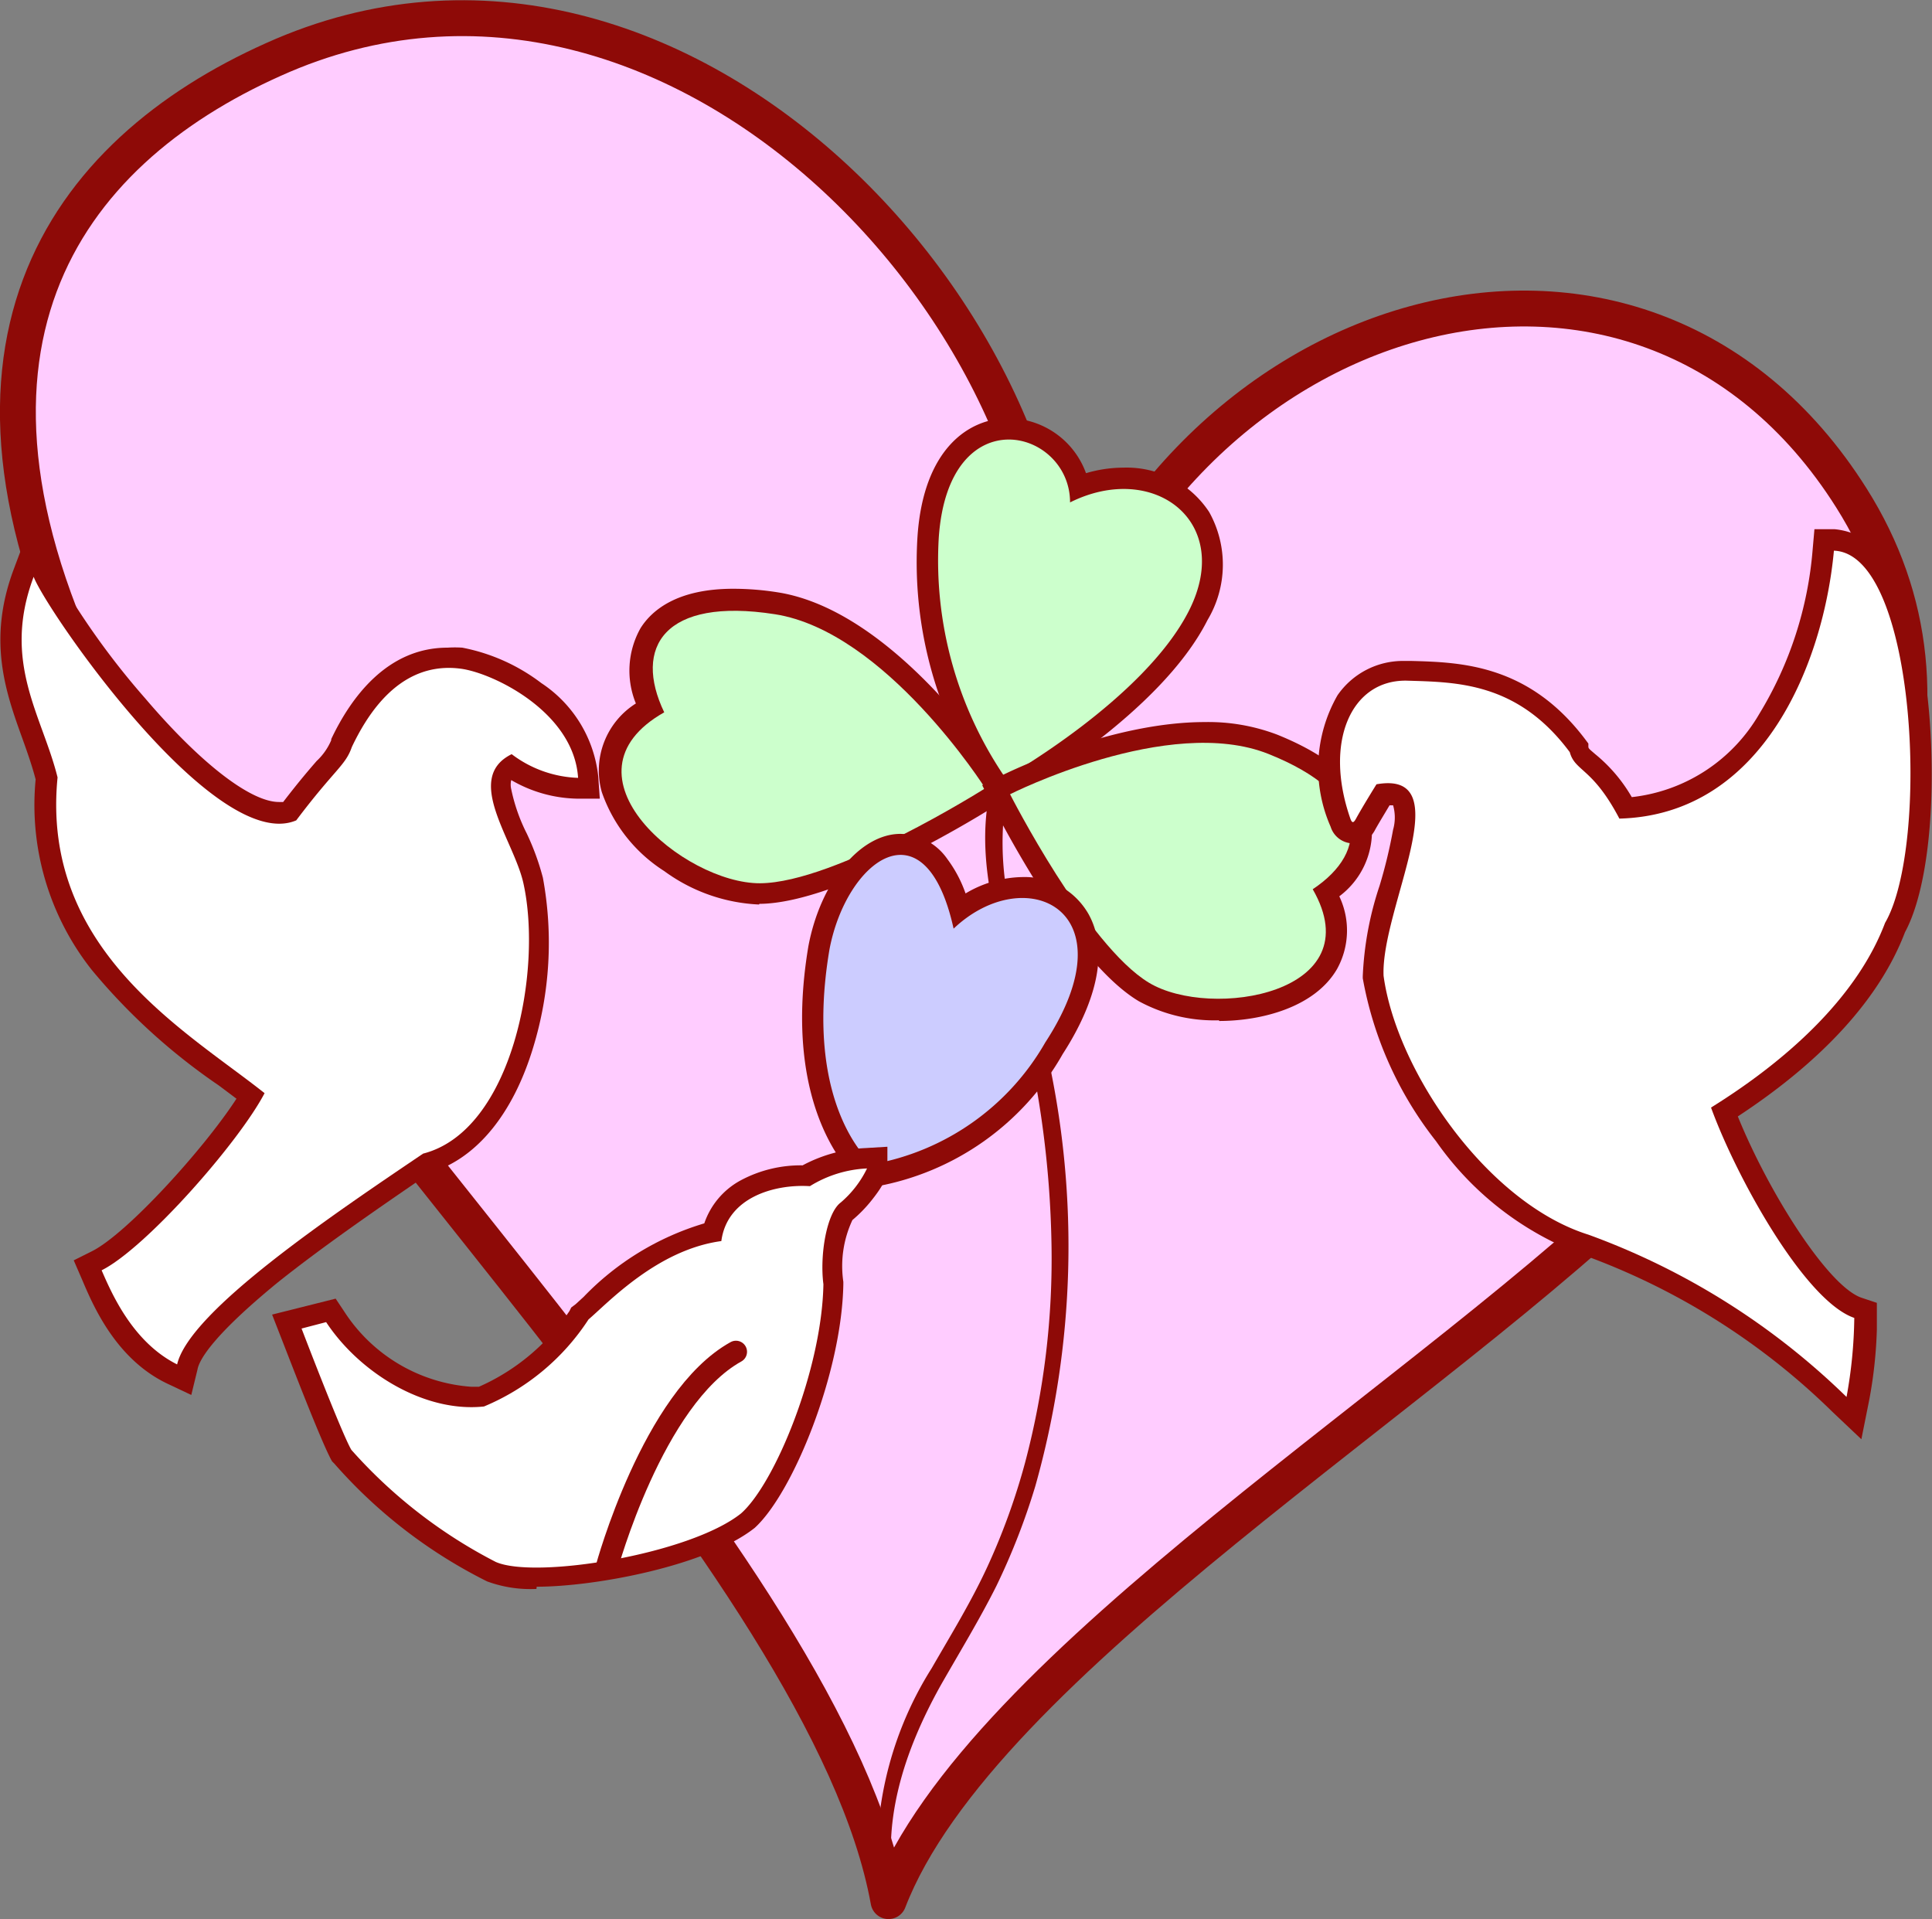 <svg xmlns="http://www.w3.org/2000/svg" viewBox="0 0 87.26 86.67">
  <rect x="0" y="0" width="87.26" height="86.67" fill="#808080" stroke="none"/>
  <defs>
    <style>
      .cls-1 {
        fill: #fcf;
        stroke-linejoin: round;
        stroke-width: 1.62px;
      }

      .cls-1, .cls-6 {
        stroke: #8e0a07;
        stroke-linecap: round;
      }

      .cls-2 {
        fill: #8e0a07;
      }

      .cls-3 {
        fill: #cfc;
      }

      .cls-4 {
        fill: #ccf;
      }

      .cls-5 {
        fill: #fff;
      }

      .cls-6 {
        fill: none;
        stroke-miterlimit: 10;
        stroke-width: 1px;
      }
    </style>
  </defs>
  <title>logo</title>
  <g id="レイヤー_2" data-name="レイヤー 2">
    <g id="フッター">
      <g>
        <path class="cls-1" d="M83.62,22.49C74,7.23,52.71,13.66,47.48,31.69c2.4-16-16.64-37.34-35.14-29C2.91,6.91-3.79,15.86,4.7,32.13S37.39,70.72,40.13,85.86C44.28,75.07,64.86,62.92,75,52.8S89.44,31.7,83.62,22.49Z"/>
        <path class="cls-2" d="M47.32,47.68c-.39-1.91-1-3.78-1.44-5.67a13.36,13.36,0,0,1-.42-6.13c.1-.48-.64-.69-.74-.2-.77,3.56.63,7,1.46,10.44a45.21,45.21,0,0,1,1.31,10,35.9,35.9,0,0,1-1.19,9.93,29.78,29.78,0,0,1-1.71,4.72c-.73,1.58-1.64,3.06-2.51,4.57A16,16,0,0,0,39.75,86c.09.48.86.28.74-.2-.79-3.39.36-6.75,2-9.69.85-1.49,1.77-3,2.52-4.5a30.6,30.6,0,0,0,1.75-4.49A39.91,39.91,0,0,0,47.32,47.68Z"/>
        <g>
          <path class="cls-2" d="M44.6,35.71a18.25,18.25,0,0,1-3.16-11.49c.27-3.93,2.3-5.33,4.11-5.33a3.76,3.76,0,0,1,3.5,2.48,6,6,0,0,1,1.68-.25,4.46,4.46,0,0,1,3.88,2A4.87,4.87,0,0,1,54.54,28c-2.13,4.23-8.43,7.81-8.7,8l-.73.41Z"/>
          <path class="cls-3" d="M48.33,22.69c0-3.33-5.49-4.77-5.93,1.59a17.4,17.4,0,0,0,3,10.84s6.29-3.54,8.31-7.56S52.09,20.81,48.33,22.69Z"/>
          <path class="cls-2" d="M34.28,40.85A7.82,7.82,0,0,1,30,39.34a6.91,6.91,0,0,1-2.82-3.57,3.58,3.58,0,0,1,1.54-4,3.91,3.91,0,0,1,.21-3.4c.51-.81,1.65-1.78,4.19-1.78a12.86,12.86,0,0,1,2,.16c5.33.83,10,8,10.16,8.29l.52.82-.82.52c-.29.18-7,4.42-10.68,4.44Z"/>
          <path class="cls-3" d="M30,32.17c-1.41-2.94,0-5.21,5-4.43s9.5,7.86,9.5,7.86-6.75,4.27-10.17,4.29S25,35,30,32.17Z"/>
          <path class="cls-2" d="M55.06,46.08a7.15,7.15,0,0,1-3.62-.86c-3-1.78-6.27-8.18-6.64-8.9l-.44-.86.87-.43c.2-.1,4.87-2.42,9.19-2.42a8.76,8.76,0,0,1,3.27.57c3.32,1.34,4.16,3,4.27,4.15a3.67,3.67,0,0,1-1.47,3.15,3.59,3.59,0,0,1-.1,3.28c-1,1.73-3.41,2.35-5.33,2.35Z"/>
          <path class="cls-3" d="M59.29,40.16c2.6-1.73,2.51-4.31-2-6.11s-11.67,1.82-11.67,1.82,3.47,6.82,6.27,8.51S62,44.87,59.29,40.16Z"/>
          <path class="cls-2" d="M38.8,53.33c-.15-.12-3.56-3-2.29-10.59v0c.54-2.89,2.33-5.08,4.16-5.08a2.63,2.63,0,0,1,2.12,1.14,5.77,5.77,0,0,1,.82,1.55,5.16,5.16,0,0,1,2.57-.74,3.32,3.32,0,0,1,3,1.7c1.15,2.12-.24,4.84-1.18,6.29a12.17,12.17,0,0,1-8.52,6l-.4,0Z"/>
          <path class="cls-4" d="M43.07,41.94c3.24-3.08,8.06-.87,4.14,5.14a11.27,11.27,0,0,1-7.81,5.5s-3.14-2.52-1.94-9.68C38.21,38.87,41.79,36.14,43.07,41.94Z"/>
        </g>
        <path class="cls-2" d="M7.56,62.49C5.25,61.39,4.22,59,3.72,57.82l-.39-.9.82-.41c1.57-.78,5.06-4.62,6.53-6.89l-.8-.6a27.65,27.65,0,0,1-5.73-5.21A12,12,0,0,1,1.61,35.2c-.16-.61-.37-1.21-.6-1.85C.26,31.27-.58,28.92.62,25.71l.9-2.4.9,2.4a34.52,34.52,0,0,0,4.13,5.82c2.5,2.94,4.77,4.69,6.05,4.69l.19,0c.69-.9,1.18-1.47,1.51-1.85a2.76,2.76,0,0,0,.66-.94l0-.05,0,0c.89-1.88,2.53-4.13,5.25-4.13a5.08,5.08,0,0,1,.67,0,8.58,8.58,0,0,1,3.57,1.6,5.78,5.78,0,0,1,2.57,4.22l.07,1h-1a6.12,6.12,0,0,1-3-.84.9.9,0,0,0,0,.41,8,8,0,0,0,.7,2,11.35,11.35,0,0,1,.73,2,16.17,16.17,0,0,1-.44,7.67c-.91,3-2.55,5-4.62,5.64l-.39.26c-2,1.37-4.5,3.09-6.54,4.72C9.64,60.3,9,61.4,8.92,61.85L8.64,63Z"/>
        <path class="cls-5" d="M1.52,26.05c.58,1.53,8.19,12.56,11.86,11,1.74-2.31,2.22-2.47,2.51-3.31,1.54-3.25,3.47-3.73,4.92-3.54s5.11,1.95,5.3,4.93a5.25,5.25,0,0,1-3-1.07c-2.19,1.08.1,3.88.53,5.83.87,3.9-.48,11.17-4.53,12.21C15,54.88,8.56,59.21,8,61.62c-2-1-2.95-3.19-3.41-4.25,2-1,6.2-5.78,7.36-8-3.52-2.8-10.12-6.46-9.35-14.26C1.91,32.32.07,29.91,1.52,26.05Z"/>
        <path class="cls-2" d="M82.77,63.77a31.26,31.26,0,0,0-11.31-7.11,14.07,14.07,0,0,1-6.6-5.12,16.61,16.61,0,0,1-3.31-7.36v-.09A14.81,14.81,0,0,1,62.31,40a22.88,22.88,0,0,0,.61-2.53,2,2,0,0,0,0-1.1l-.16,0c-.2.34-.49.81-.66,1.12v0a1.1,1.1,0,0,1-1,.6,1.07,1.07,0,0,1-1-.75h0a6.59,6.59,0,0,1,.31-5.94,3.59,3.59,0,0,1,3-1.55h.33c2.25.06,5.34.15,7.91,3.61l.09.12,0,.14c0,.09.07.13.31.34A7.06,7.06,0,0,1,73.7,36a7.62,7.62,0,0,0,5.76-3.76,16.83,16.83,0,0,0,2.41-7.43l.08-.91.91,0a3.24,3.24,0,0,1,2.69,2c.47.85,1.59,3.37,1.69,8.41.07,3.39-.38,6.28-1.2,7.79-1.14,3-3.74,5.82-7.55,8.32,1.4,3.45,4.08,7.68,5.59,8.19l.69.23,0,.72c0,.17,0,.32,0,.48a20.29,20.29,0,0,1-.35,3.21L84.07,65Z"/>
        <path class="cls-5" d="M82.83,24.87c-.46,5-3.16,11.93-9.69,12.1-1.21-2.31-2-2.12-2.24-3-2.36-3.18-5.14-3.16-7.37-3.23C61,30.7,59.78,33.55,61,37c.07.17.13.17.23,0,.31-.57.94-1.58.94-1.58,3.82-.67.19,5.62.32,8.65.58,4.27,4.66,10.25,9.25,11.69a32.68,32.68,0,0,1,11.66,7.33,21,21,0,0,0,.35-3.57c-2.22-.76-5.31-6.31-6.47-9.5,3.7-2.3,6.66-5.16,7.86-8.34C87.17,38.2,86.57,25,82.83,24.87Z"/>
        <path class="cls-2" d="M24.23,71.76A5.67,5.67,0,0,1,22,71.42a22.55,22.55,0,0,1-6.83-5.24l-.07-.08L15,66c-.45-.76-2-4.82-2.32-5.63l-.39-1,2.87-.72.38.57a7.47,7.47,0,0,0,5.75,3.41h.34a9.61,9.61,0,0,0,4.09-3.42l.08-.16L26,58.9l.36-.33a12.53,12.53,0,0,1,5.45-3.32,3.48,3.48,0,0,1,1.64-1.94,5.74,5.74,0,0,1,2.8-.68h0a6.65,6.65,0,0,1,2.83-.78l1-.06v1c0,.31-.12.67-.69,1.39a6.21,6.21,0,0,1-.89.92,4.9,4.9,0,0,0-.41,2.79V58c-.07,4-2.27,9.42-4,11l0,0,0,0c-2.15,1.71-7.19,2.66-9.85,2.66Z"/>
        <path class="cls-5" d="M22.39,70.54c1.78.79,8.76-.34,11.08-2.19C35,67,37.12,61.86,37.19,58c-.17-1.31.14-3.21.78-3.69a4.73,4.73,0,0,0,1.19-1.54,5.35,5.35,0,0,0-2.58.8c-1.61-.1-3.74.51-4,2.48-2.89.39-5.11,2.78-6,3.54a10.41,10.41,0,0,1-4.72,3.93c-2.68.29-5.62-1.52-7.13-3.81L13.62,60s1.82,4.76,2.25,5.48A22.4,22.4,0,0,0,22.39,70.54Z"/>
        <path class="cls-6" d="M33.24,61.05c-3.76,2.08-5.84,9.75-5.84,9.75"/>
      </g>
    </g>
  </g>
</svg>
